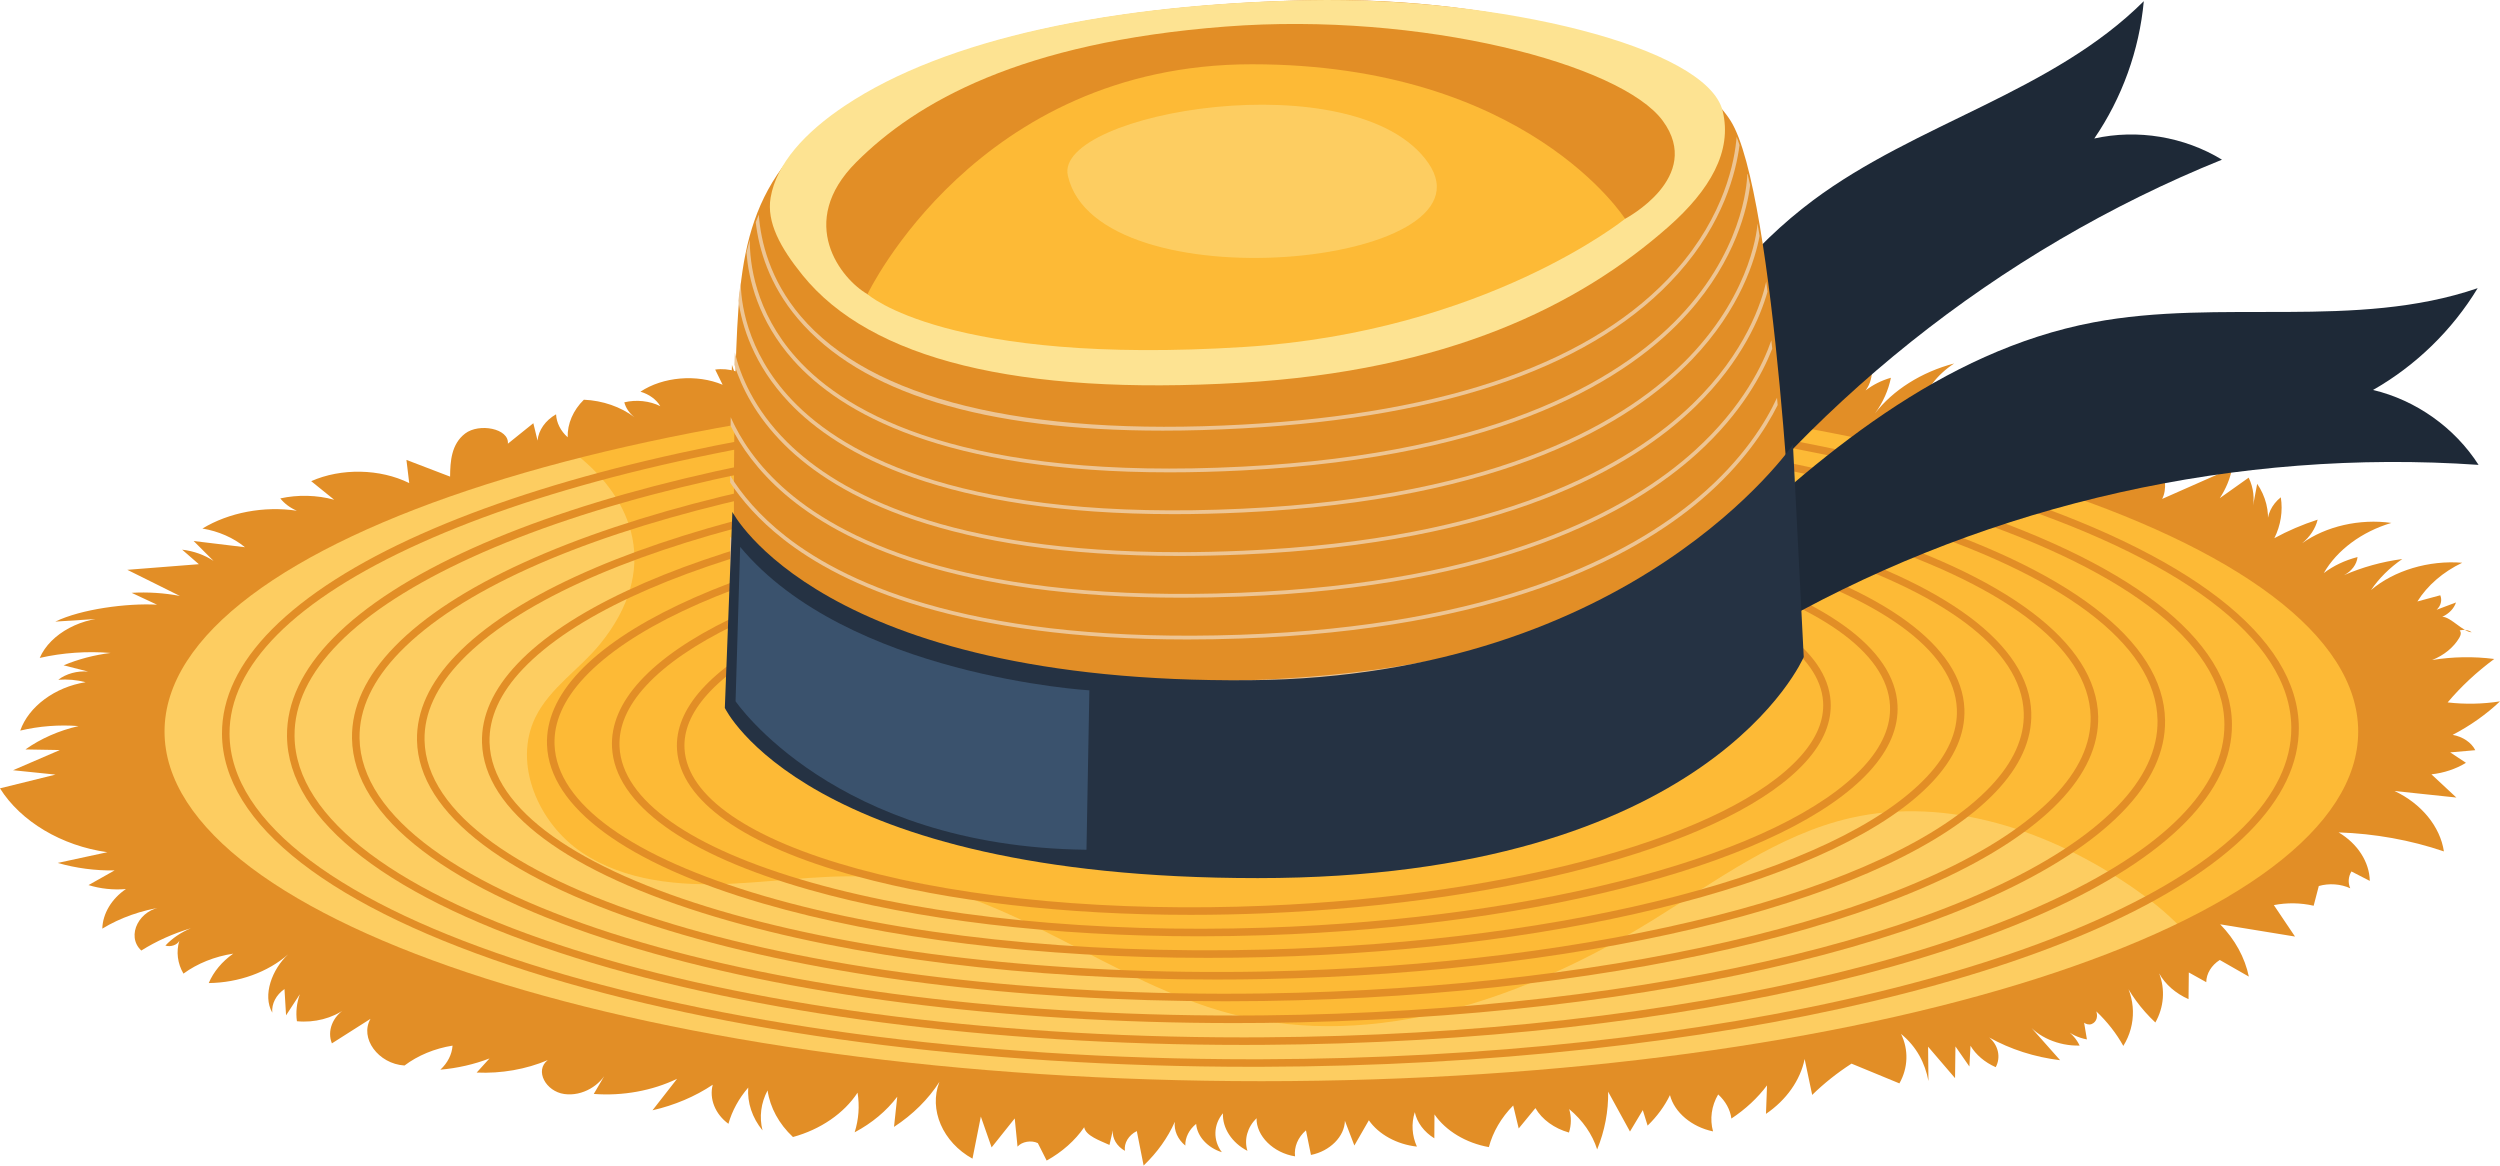 <?xml version="1.0" encoding="utf-8"?>
<svg viewBox="-407.406 143.515 902.88 420.937" width="902.88" height="420.937" xmlns="http://www.w3.org/2000/svg">
  <g transform="matrix(1, 0, 0, 1, -1459.982, -680.995)">
    <g>
      <path style="fill:#E28E26;" d="M1324.276,962.208c-3.045-3.233-8.434-4.931-13.41-4.226c0.896,1.828,1.791,3.655,2.687,5.483&#10;&#9;&#9;&#9;c-9.339-3.93-21.574-2.894-29.682,2.512c3.121,0.893,5.76,2.816,7.168,5.22c-3.818-1.915-8.681-2.435-12.991-1.388&#10;&#9;&#9;&#9;c0.525,2.037,1.822,3.942,3.675,5.398c-4.902-3.754-11.51-6.045-18.281-6.337c-3.864,3.776-5.98,8.675-5.854,13.557&#10;&#9;&#9;&#9;c-2.537-2.262-4.046-5.249-4.185-8.289c-3.826,2.164-6.35,5.742-6.691,9.484c-0.507-2.088-1.014-4.177-1.521-6.265&#10;&#9;&#9;&#9;c-3.063,2.464-6.125,4.927-9.188,7.391c0.459-5.534-10.432-7.509-15.434-3.677c-5.002,3.832-5.387,10.024-5.442,15.57&#10;&#9;&#9;&#9;c-5.255-2.012-10.51-4.024-15.766-6.036c0.336,2.79,0.671,5.581,1.007,8.371c-10.522-5.218-24.571-5.492-35.398-0.692&#10;&#9;&#9;&#9;c2.766,2.236,5.531,4.473,8.296,6.709c-6.23-1.712-13.105-1.883-19.456-0.484c1.471,1.859,3.546,3.409,5.964,4.453&#10;&#9;&#9;&#9;c-11.811-1.78-24.506,0.615-34.086,6.431c5.804,0.959,11.23,3.342,15.362,6.747c-6.175-0.747-12.349-1.494-18.524-2.24&#10;&#9;&#9;&#9;c2.395,2.398,4.79,4.797,7.185,7.195c-3.216-2.161-7.193-3.588-11.347-4.07c2.009,1.748,4.017,3.497,6.025,5.245&#10;&#9;&#9;&#9;c-8.609,0.677-17.219,1.353-25.829,2.03c6.325,3.143,12.649,6.287,18.974,9.43c-5.694-1.076-11.592-1.456-17.427-1.122&#10;&#9;&#9;&#9;c3.056,1.427,6.112,2.854,9.168,4.28c-10.871-0.589-27.395,1.593-36.716,6.115c7.189-0.46,14.379-0.919,21.568-1.379&#10;&#9;&#9;&#9;c-11.674-0.607-23.382,5.631-27.201,14.492c8.297-1.88,17.039-2.493,25.617-1.796c-5.92,0.729-11.688,2.244-16.998,4.466&#10;&#9;&#9;&#9;c2.957,0.754,5.914,1.509,8.87,2.263c-3.905-0.343-7.972,0.771-10.798,2.957c3.325-0.254,6.715,0.047,9.889,0.88&#10;&#9;&#9;&#9;c-11.068,1.745-20.571,8.776-23.622,17.479c6.806-1.618,14.001-2.177,21.067-1.637c-7.073,1.621-13.682,4.527-19.19,8.435&#10;&#9;&#9;&#9;c4.144,0.075,8.289,0.15,12.433,0.225c-5.633,2.43-11.266,4.86-16.899,7.29c5.113,0.526,10.226,1.052,15.339,1.579&#10;&#9;&#9;&#9;c-6.686,1.654-13.372,3.308-20.058,4.962c7.474,11.967,22.315,20.794,38.772,23.062c-5.972,1.292-11.944,2.585-17.916,3.877&#10;&#9;&#9;&#9;c6.56,1.893,13.555,2.816,20.526,2.706c-3.137,1.766-6.274,3.531-9.41,5.297c4.276,1.327,8.95,1.821,13.509,1.43&#10;&#9;&#9;&#9;c-5.185,3.516-8.372,8.855-8.534,14.296c6.484-3.943,14.133-6.647,22.138-7.828c-8.716,0.551-13.774,10.445-8.045,15.738&#10;&#9;&#9;&#9;c5.406-3.403,11.474-6.13,17.917-8.052c-3.615,1.487-6.797,3.648-9.222,6.261c1.877,0.603,4.269-0.212,5.029-1.714&#10;&#9;&#9;&#9;c-1.192,3.93-0.656,8.183,1.494,11.843c5.01-3.671,11.31-6.2,17.979-7.216c-4.039,2.841-7.123,6.546-8.845,10.625&#10;&#9;&#9;&#9;c10.77-0.109,21.401-3.947,28.639-10.339c-5.687,5.272-9.332,14.702-5.693,21.031c-0.306-3.182,1.382-6.447,4.406-8.524&#10;&#9;&#9;&#9;c0.19,3.164,0.38,6.328,0.57,9.492c1.661-2.542,3.322-5.084,4.983-7.627c-1.152,3.151-1.515,6.486-1.061,9.749&#10;&#9;&#9;&#9;c6.292,0.631,12.89-1.078,17.531-4.541c-4.648,2.821-6.708,8.098-4.895,12.539c4.648-2.955,9.296-5.911,13.945-8.866&#10;&#9;&#9;&#9;c-4.029,6.922,2.772,16.266,12.273,16.863c4.799-3.628,10.886-6.149,17.354-7.187c-0.217,3.181-1.793,6.291-4.405,8.692&#10;&#9;&#9;&#9;c6.146-0.536,12.176-1.915,17.748-4.06c-1.545,1.701-3.089,3.402-4.634,5.103c8.853,0.405,17.834-1.168,25.668-4.497&#10;&#9;&#9;&#9;c-4.849,3.761-0.689,11.311,5.958,12.246c6.647,0.935,13.141-3.24,15.521-8.301c-1.619,2.757-3.237,5.514-4.856,8.271&#10;&#9;&#9;&#9;c10.413,0.801,21.126-1.147,30.089-5.47c-2.959,3.792-5.917,7.583-8.876,11.375c7.95-1.816,15.414-4.984,21.756-9.233&#10;&#9;&#9;&#9;c-1.349,5.059,0.887,10.634,5.662,14.115c1.311-4.673,3.754-9.14,7.153-13.08c-0.395,5.418,1.444,10.926,5.162,15.463&#10;&#9;&#9;&#9;c-1.23-4.812-0.585-9.92,1.823-14.437c0.888,6.169,4.123,12.109,9.165,16.825c9.933-2.705,18.469-8.564,23.33-16.015&#10;&#9;&#9;&#9;c0.781,4.768,0.424,9.653-1.044,14.316c6.228-3.3,11.524-7.723,15.381-12.846c-0.389,3.63-0.778,7.259-1.168,10.889&#10;&#9;&#9;&#9;c6.784-4.429,12.404-9.999,16.389-16.242c-3.89,9.989,1.195,21.781,11.95,27.714c1.006-5.067,2.013-10.133,3.019-15.2&#10;&#9;&#9;&#9;c1.297,3.71,2.594,7.421,3.89,11.131c2.782-3.487,5.565-6.974,8.348-10.462c0.337,3.398,0.675,6.796,1.013,10.194&#10;&#9;&#9;&#9;c1.552-1.829,4.977-2.425,7.336-1.277c1.063,2.101,2.126,4.203,3.189,6.304c5.596-3.103,10.276-7.26,13.553-12.04&#10;&#9;&#9;&#9;c0.531,3.095,5.743,4.845,9.127,6.397c0.407-1.757,0.814-3.513,1.221-5.27c-0.292,2.847,1.433,5.773,4.364,7.4&#10;&#9;&#9;&#9;c-0.413-2.768,1.331-5.669,4.289-7.135c0.821,4.147,1.641,8.295,2.462,12.443c4.894-4.667,8.731-10.044,11.268-15.79&#10;&#9;&#9;&#9;c-0.372,3.117,1.052,6.343,3.787,8.579c-0.081-2.891,1.37-5.789,3.921-7.833c0.313,4.449,4.099,8.621,9.285,10.229&#10;&#9;&#9;&#9;c-3.25-4.218-3.091-9.964,0.39-14.062c-0.254,5.337,3.234,10.69,8.844,13.573c-1.275-4.049-0.018-8.558,3.287-11.787&#10;&#9;&#9;&#9;c-0.114,6.41,6.064,12.528,13.91,13.775c-0.427-3.385,1.047-6.894,3.939-9.384c0.602,2.958,1.204,5.916,1.805,8.875&#10;&#9;&#9;&#9;c6.854-1.349,12.153-6.682,12.259-12.337c1.138,2.977,2.277,5.955,3.415,8.932c1.746-3.037,3.492-6.073,5.239-9.11&#10;&#9;&#9;&#9;c3.521,5.092,10.149,8.724,17.348,9.506c-1.795-3.964-2.063-8.363-0.757-12.448c0.761,3.709,3.335,7.16,7.051,9.453&#10;&#9;&#9;&#9;c0.018-2.876,0.036-5.753,0.053-8.629c4.055,5.929,11.404,10.346,19.642,11.806c1.442-5.461,4.473-10.648,8.785-15.032&#10;&#9;&#9;&#9;c0.664,2.765,1.327,5.53,1.99,8.296c2.013-2.449,4.026-4.898,6.039-7.347c2.346,4.08,6.821,7.341,12.112,8.826&#10;&#9;&#9;&#9;c0.885-2.766,0.911-5.705,0.075-8.48c4.873,4.044,8.395,9.125,10.106,14.577c2.74-6.711,4.087-13.785,3.97-20.846&#10;&#9;&#9;&#9;c2.628,4.793,5.256,9.586,7.884,14.379c1.543-2.576,3.086-5.153,4.63-7.729c0.579,1.865,1.158,3.73,1.737,5.595&#10;&#9;&#9;&#9;c3.405-3.294,6.143-7.03,8.075-11.017c1.59,6.225,7.878,11.522,15.557,13.104c-1.23-4.45-0.568-9.221,1.85-13.347&#10;&#9;&#9;&#9;c2.663,2.413,4.358,5.501,4.778,8.705c5.101-3.366,9.475-7.438,12.87-11.982c-0.127,3.431-0.254,6.863-0.381,10.294&#10;&#9;&#9;&#9;c7.371-5.01,12.416-12.169,13.964-19.815c0.909,4.324,1.818,8.648,2.727,12.972c4.229-4.148,8.997-7.941,14.203-11.3&#10;&#9;&#9;&#9;c5.764,2.378,11.529,4.755,17.293,7.133c3.164-5.569,3.383-12.167,0.593-17.863c5.688,4.673,8.667,10.556,9.901,17.008&#10;&#9;&#9;&#9;c-0.043-4.133-0.086-8.266-0.129-12.398c3.244,3.786,6.489,7.572,9.733,11.359c0.047-3.818,0.095-7.636,0.142-11.455&#10;&#9;&#9;&#9;c1.678,2.416,3.356,4.833,5.033,7.249c0.136-2.497,0.273-4.994,0.41-7.49c1.932,3.252,5.163,5.999,9.101,7.737&#10;&#9;&#9;&#9;c1.921-3.524,0.957-7.935-2.343-10.727c7.595,4.267,16.435,7.103,25.607,8.213c-4.04-4.554-8.08-9.109-12.12-13.663&#10;&#9;&#9;&#9;c3.912,5.25,11.531,8.581,19.156,8.375c-1.069-2.331-2.927-4.426-5.324-6.001c2.087,1.873,4.908,3.211,7.961,3.777&#10;&#9;&#9;&#9;c-0.456-2.721-0.913-5.442-1.369-8.164c-1.559,1.192,1.163,3.39,3.084,2.608s2.263-2.921,1.664-4.579&#10;&#9;&#9;&#9;c3.975,3.763,7.275,7.984,9.766,12.492c4.828-7.786,4.613-17.45-0.558-25.094c2.778,6.058,6.906,11.716,12.132,16.626&#10;&#9;&#9;&#9;c3.111-5.519,3.609-11.953,1.373-17.738c2.146,3.916,5.934,7.24,10.606,9.306c0.035-3.213,0.07-6.427,0.105-9.64&#10;&#9;&#9;&#9;c2.099,1.169,4.197,2.339,6.296,3.509c0.026-3.074,1.873-6.108,4.882-8.015c3.498,2,6.996,3.999,10.494,5.999&#10;&#9;&#9;&#9;c-1.409-6.853-5.002-13.41-10.345-18.878c9.008,1.474,18.017,2.947,27.025,4.42c-2.548-3.787-5.097-7.574-7.645-11.361&#10;&#9;&#9;&#9;c4.708-0.926,9.719-0.845,14.376,0.233c0.618-2.373,1.236-4.745,1.855-7.118c3.694-1.073,7.973-0.764,11.367,0.82&#10;&#9;&#9;&#9;c-0.876-1.964-0.719-4.208,0.424-6.082c2.21,1.137,4.419,2.274,6.629,3.41c-0.123-6.805-4.416-13.482-11.26-17.512&#10;&#9;&#9;&#9;c13.052,0.427,26.003,2.765,38.024,6.862c-1.328-8.948-8.129-17.268-17.834-21.819c7.445,0.788,14.891,1.575,22.336,2.363&#10;&#9;&#9;&#9;c-3.003-2.794-6.005-5.588-9.008-8.381c4.512-0.489,8.856-1.94,12.465-4.165c-1.893-1.255-3.787-2.509-5.681-3.764&#10;&#9;&#9;&#9;c3.019-0.263,6.037-0.526,9.056-0.789c-1.376-2.763-4.542-4.907-8.171-5.533c6.391-3.339,12.17-7.43,17.094-12.101&#10;&#9;&#9;&#9;c-6.214,0.979-12.637,1.107-18.904,0.376c4.829-5.727,10.489-11.004,16.83-15.689c-7.427-0.96-15.072-0.829-22.441,0.387&#10;&#9;&#9;&#9;c4.266-1.694,7.783-4.569,9.81-8.021c0.524-0.892,0.891-2.076,0.009-2.763c-0.882-0.687-2.73,0.599-1.677,1.108&#10;&#9;&#9;&#9;c1.439-1.452,4.475-1.629,6.16-0.359c-3.03,0.007-7.592-5.592-10.622-5.586c2.418-1.105,4.243-3.013,4.948-5.171&#10;&#9;&#9;&#9;c-2.335,0.88-4.669,1.759-7.004,2.638c1.541-1.398,2.066-3.469,1.328-5.238c-2.756,0.747-5.512,1.494-8.268,2.241&#10;&#9;&#9;&#9;c3.587-5.772,9.28-10.69,16.193-13.989c-12.077-0.958-24.6,2.791-32.934,9.86c2.88-4.24,6.726-8.056,11.293-11.203&#10;&#9;&#9;&#9;c-7.356,0.983-14.503,2.965-21.045,5.836c2.758-1.432,4.615-3.924,4.881-6.549c-4.536,1.164-8.737,3.159-12.189,5.788&#10;&#9;&#9;&#9;c4.749-8.286,13.729-14.952,24.401-18.114c-11.388-1.604-23.615,1.185-32.242,7.354c2.856-2.328,4.838-5.336,5.626-8.539&#10;&#9;&#9;&#9;c-5.494,1.775-10.748,4.026-15.64,6.703c2.318-4.66,3.128-9.795,2.33-14.771c-3.299,2.627-5.091,6.425-4.786,10.144&#10;&#9;&#9;&#9;c0.685-5.153-0.64-10.467-3.745-15.013c-0.592,3.135-1.183,6.27-1.774,9.405c0.949-3.87,0.492-7.956-1.302-11.629&#10;&#9;&#9;&#9;c-3.477,2.469-6.955,4.938-10.432,7.407c2.241-3.397,3.761-7.098,4.475-10.898c-8.428,3.724-16.855,7.447-25.283,11.171&#10;&#9;&#9;&#9;c3.594-6.937-2.795-19.258-5.939-26.333c-0.274,2.756-1.214,5.469-2.752,7.944c-1.332-3.351-2.664-6.701-3.997-10.051&#10;&#9;&#9;&#9;c-1.976,1.74-2.85,4.246-2.288,6.555c0.413-4.121-0.143-8.304-1.629-12.263c-5.33,3.368-10.66,6.735-15.991,10.103&#10;&#9;&#9;&#9;c0.392-3.273,0.784-6.547,1.176-9.82c-2.674,0.7-5.348,1.4-8.022,2.099c0.469-1.885,1.533-3.672,3.065-5.151&#10;&#9;&#9;&#9;c-5.117,2.124-10.234,4.248-15.351,6.371c0.464-3.594-6.644-7.25-7.532-10.792c-1.542,1.016-3.085,2.032-4.627,3.048&#10;&#9;&#9;&#9;c0.342-1.433,0.684-2.865,1.026-4.298c-3.037,1.344-6.075,2.688-9.112,4.032c0.337-1.182-0.428-2.508-1.769-3.069&#10;&#9;&#9;&#9;c-4.525,2.859-9.05,5.717-13.576,8.576c1.697-6.186,6.073-11.878,12.204-15.874c-11.785,3.085-22.118,9.607-28.622,18.066&#10;&#9;&#9;&#9;c2.897-3.965,4.865-8.364,5.773-12.901c-3.411,0.976-6.553,2.552-9.138,4.586c1.738-2.399,2.507-5.24,2.164-8.001&#10;&#9;&#9;&#9;c-3.129,1.588-5.666,3.914-7.211,6.611c3.205-4.868-1.716-11.786-8.576-12.056c1.198,3.354,1.854,6.833,1.945,10.321&#10;&#9;&#9;&#9;c-0.783-4.549-4.771-8.655-10.081-10.38c-0.252,1.836,0.099,3.723,1.01,5.419c0.272-2.505-0.393-5.071-1.886-7.282&#10;&#9;&#9;&#9;c-2.082,3.178-4.163,6.356-6.244,9.534c-0.112-3.793-0.224-7.586-0.337-11.378c-2.459,0.927-4.363,2.752-5.064,4.856&#10;&#9;&#9;&#9;c-0.125-2.472-0.249-4.943-0.374-7.415c-2.554,1.392-5.108,2.785-7.662,4.177c-0.15-1.775-0.299-3.551-0.449-5.326&#10;&#9;&#9;&#9;c-10.06,0.719-19.758,4.343-26.913,10.056L1324.276,962.208z"/>
      <ellipse style="fill:#FDBA36;" cx="1508.119" cy="1088.706" rx="397.482" ry="127.636"/>
      <path style="opacity:0.47;fill:#FDE392;" d="M1839.778,1159.077c-5.004-5.158-10.768-9.745-16.596-13.772&#10;&#9;&#9;&#9;c-29.733-20.543-66.972-33.428-102.207-25.394c-26.375,6.015-48.705,22.842-71.726,37.05&#10;&#9;&#9;&#9;c-45.228,27.913-99.886,47.105-151.363,33.881c-43.576-11.194-80.268-44.412-125.003-49.203&#10;&#9;&#9;&#9;c-18.646-1.997-37.409,1.154-56.141,2.029c-18.732,0.876-38.553-0.859-54.104-11.339c-15.551-10.48-24.938-31.922-16.696-48.767&#10;&#9;&#9;&#9;c5.194-10.617,15.904-17.291,23.357-26.464c21.877-26.929,12.1-52.123-8.441-68.329c-91.536,23.383-150.221,59.459-150.221,99.938&#10;&#9;&#9;&#9;c0,70.491,177.959,127.636,397.482,127.636C1646.652,1216.343,1768.628,1193.584,1839.778,1159.077z"/>
      <g>
        <g>
          <path style="fill:#E28E26;" d="M1508.119,1217.704c-106.308,0-206.273-13.3-281.478-37.449&#10;&#9;&#9;&#9;&#9;&#9;c-75.684-24.304-117.365-56.816-117.365-91.549c0-34.733,41.681-67.245,117.365-91.549&#10;&#9;&#9;&#9;&#9;&#9;c75.205-24.149,175.17-37.449,281.478-37.449s206.273,13.3,281.478,37.449c75.684,24.304,117.365,56.816,117.365,91.549&#10;&#9;&#9;&#9;&#9;&#9;c0,34.733-41.681,67.245-117.365,91.549C1714.392,1204.404,1614.427,1217.704,1508.119,1217.704z M1508.119,962.432&#10;&#9;&#9;&#9;&#9;&#9;c-218.422,0-396.121,56.647-396.121,126.275s177.699,126.275,396.121,126.275s396.121-56.647,396.121-126.275&#10;&#9;&#9;&#9;&#9;&#9;S1726.54,962.432,1508.119,962.432z"/>
        </g>
        <g>
          <path style="fill:#E28E26;" d="M1504.857,1209.788c-98.657,0.001-191.338-12.207-261.331-34.448&#10;&#9;&#9;&#9;&#9;&#9;c-71.287-22.652-110.627-53.13-110.775-85.819c-0.058-12.914,6.015-25.611,18.052-37.738&#10;&#9;&#9;&#9;&#9;&#9;c49.818-50.188,193.056-84.226,356.43-84.699c1.153-0.003,2.311-0.005,3.462-0.005c98.657,0,191.341,12.208,261.333,34.448&#10;&#9;&#9;&#9;&#9;&#9;c71.288,22.653,110.628,53.13,110.776,85.82c0.058,12.914-6.016,25.611-18.053,37.737&#10;&#9;&#9;&#9;&#9;&#9;c-49.819,50.189-193.057,84.227-356.429,84.699C1507.17,1209.786,1506.008,1209.788,1504.857,1209.788z M1510.674,969.801&#10;&#9;&#9;&#9;&#9;&#9;c-1.15,0-2.279,0.002-3.432,0.005c-80.619,0.233-157.322,8.576-221.817,24.124c-62.188,14.993-109.312,36.22-132.689,59.771&#10;&#9;&#9;&#9;&#9;&#9;c-11.509,11.595-17.317,23.642-17.262,35.808c0.293,65.045,165.696,117.554,369.405,117.557c1.15,0.001,2.283-0.001,3.436-0.005&#10;&#9;&#9;&#9;&#9;&#9;c80.619-0.233,157.322-8.575,221.816-24.124c62.188-14.992,109.312-36.22,132.689-59.77&#10;&#9;&#9;&#9;&#9;&#9;c11.509-11.595,17.317-23.642,17.263-35.808C1879.79,1022.314,1714.383,969.801,1510.674,969.801z"/>
        </g>
        <g>
          <path style="fill:#E28E26;" d="M1501.608,1201.884c-91.005,0-176.419-11.122-241.194-31.459&#10;&#9;&#9;&#9;&#9;&#9;c-66.891-21.001-103.891-49.444-104.187-80.089c-0.116-12.116,5.519-24.044,16.748-35.453&#10;&#9;&#9;&#9;&#9;&#9;c46.42-47.159,180.391-79.479,333.373-80.425c93.594-0.566,181.702,10.587,248.115,31.438&#10;&#9;&#9;&#9;&#9;&#9;c66.891,21.001,103.891,49.444,104.187,80.089c0.116,12.116-5.519,24.044-16.748,35.453&#10;&#9;&#9;&#9;&#9;&#9;c-46.42,47.159-180.392,79.479-333.373,80.425C1506.22,1201.877,1503.909,1201.884,1501.608,1201.884z M1513.227,977.16&#10;&#9;&#9;&#9;&#9;&#9;c-2.288,0-4.564,0.007-6.862,0.021c-75.474,0.467-147.241,8.512-207.545,23.267c-58.138,14.224-102.141,34.235-123.905,56.346&#10;&#9;&#9;&#9;&#9;&#9;c-10.704,10.874-16.076,22.15-15.966,33.516c0.582,60.465,153.691,108.852,342.699,108.852c2.289,0,4.564-0.007,6.862-0.021&#10;&#9;&#9;&#9;&#9;&#9;c75.474-0.467,147.242-8.512,207.546-23.267c58.138-14.224,102.141-34.236,123.905-56.346&#10;&#9;&#9;&#9;&#9;&#9;c10.704-10.874,16.076-22.15,15.966-33.516C1855.344,1025.547,1702.235,977.16,1513.227,977.16z"/>
        </g>
        <g>
          <path style="fill:#E28E26;" d="M1498.369,1193.995c-83.357,0-161.512-10.043-221.068-28.483&#10;&#9;&#9;&#9;&#9;&#9;c-62.494-19.35-97.154-45.758-97.598-74.358c-0.176-11.318,5.02-22.477,15.443-33.168&#10;&#9;&#9;&#9;&#9;&#9;c43.021-44.13,167.728-74.733,310.317-76.151c87.206-0.883,169.414,9.229,231.431,28.431&#10;&#9;&#9;&#9;&#9;&#9;c62.494,19.35,97.155,45.757,97.598,74.358c0.175,11.318-5.02,22.477-15.443,33.168&#10;&#9;&#9;&#9;&#9;&#9;c-43.021,44.13-167.728,74.733-310.317,76.151C1505.273,1193.977,1501.813,1193.995,1498.369,1193.995z M1515.77,984.505&#10;&#9;&#9;&#9;&#9;&#9;c-3.417,0-6.838,0.017-10.28,0.051c-141.911,1.412-265.845,31.684-308.394,75.329c-9.898,10.153-14.834,20.659-14.67,31.225&#10;&#9;&#9;&#9;&#9;&#9;c0.882,56.981,147.245,101.902,326.281,100.11c141.911-1.412,265.845-31.684,308.394-75.33&#10;&#9;&#9;&#9;&#9;&#9;c9.898-10.153,14.834-20.658,14.67-31.225C1830.905,1028.78,1690.085,984.505,1515.77,984.505z"/>
        </g>
        <g>
          <path style="fill:#E28E26;" d="M1495.145,1186.121c-75.716,0.001-146.619-8.972-200.956-25.524&#10;&#9;&#9;&#9;&#9;&#9;c-58.097-17.697-90.419-42.07-91.01-68.626c-0.235-10.52,4.522-20.911,14.138-30.885c39.623-41.1,155.064-69.985,287.259-71.877&#10;&#9;&#9;&#9;&#9;&#9;c80.86-1.152,157.129,7.873,214.749,25.425c58.098,17.697,90.419,42.07,91.011,68.626l0,0&#10;&#9;&#9;&#9;&#9;&#9;c0.234,10.52-4.522,20.911-14.138,30.885c-39.623,41.1-155.063,69.985-287.259,71.877&#10;&#9;&#9;&#9;&#9;&#9;C1504.329,1186.088,1499.722,1186.121,1495.145,1186.121z M1518.301,991.833c-4.538,0-9.1,0.033-13.687,0.098&#10;&#9;&#9;&#9;&#9;&#9;c-131.516,1.882-246.185,30.432-285.337,71.044c-9.094,9.432-13.594,19.167-13.376,28.934&#10;&#9;&#9;&#9;&#9;&#9;c1.176,52.767,137.094,93.763,302.999,91.391c131.517-1.882,246.185-30.432,285.337-71.044&#10;&#9;&#9;&#9;&#9;&#9;c9.093-9.432,13.594-19.167,13.376-28.934C1806.471,1032.014,1677.924,991.833,1518.301,991.833z"/>
        </g>
        <g>
          <path style="fill:#E28E26;" d="M1491.939,1178.269c-68.075,0-131.75-7.912-180.859-22.586&#10;&#9;&#9;&#9;&#9;&#9;c-53.701-16.045-83.683-38.381-84.424-62.894c-0.294-9.722,4.023-19.345,12.833-28.603c36.226-38.07,142.4-65.238,264.2-67.603&#10;&#9;&#9;&#9;&#9;&#9;c74.508-1.442,144.842,6.516,198.067,22.419c53.7,16.045,83.683,38.381,84.424,62.894c0.294,9.722-4.023,19.345-12.833,28.603&#10;&#9;&#9;&#9;&#9;&#9;c-36.226,38.07-142.4,65.238-264.2,67.603C1503.385,1178.213,1497.644,1178.269,1491.939,1178.269z M1520.823,999.14&#10;&#9;&#9;&#9;&#9;&#9;c-5.652,0-11.348,0.055-17.082,0.166c-121.121,2.352-226.524,29.18-262.281,66.757c-8.289,8.711-12.355,17.675-12.084,26.644&#10;&#9;&#9;&#9;&#9;&#9;c1.468,48.552,126.944,85.635,279.717,82.672c121.121-2.352,226.524-29.179,262.281-66.757&#10;&#9;&#9;&#9;&#9;&#9;c8.289-8.711,12.355-17.675,12.084-26.644C1782.045,1035.249,1665.754,999.14,1520.823,999.14z"/>
        </g>
        <g>
          <path style="fill:#E28E26;" d="M1488.766,1170.444c-60.448,0-116.914-6.865-160.796-19.674&#10;&#9;&#9;&#9;&#9;&#9;c-49.303-14.393-76.947-34.692-77.838-57.159c-0.354-8.924,3.524-17.781,11.527-26.323&#10;&#9;&#9;&#9;&#9;&#9;c32.829-35.04,129.736-60.49,241.14-63.328c68.138-1.741,132.556,5.156,181.385,19.41&#10;&#9;&#9;&#9;&#9;&#9;c49.303,14.393,76.947,34.692,77.838,57.159c0.354,8.924-3.524,17.781-11.527,26.323c-32.829,35.04-129.736,60.49-241.14,63.328&#10;&#9;&#9;&#9;&#9;&#9;C1502.451,1170.357,1495.58,1170.444,1488.766,1170.444z M1523.403,1006.418c-6.799,0-13.646,0.087-20.535,0.263&#10;&#9;&#9;&#9;&#9;&#9;c-110.722,2.821-206.859,27.925-239.222,62.469c-7.487,7.99-11.118,16.184-10.794,24.354&#10;&#9;&#9;&#9;&#9;&#9;c0.842,21.205,27.79,40.615,75.881,54.653c48.567,14.177,112.685,21.031,180.553,19.303&#10;&#9;&#9;&#9;&#9;&#9;c110.722-2.822,206.859-27.925,239.222-62.469c7.487-7.99,11.118-16.184,10.794-24.354&#10;&#9;&#9;&#9;&#9;&#9;c-0.841-21.206-27.79-40.615-75.881-54.654C1639.784,1013.245,1583.588,1006.418,1523.403,1006.418z"/>
        </g>
        <g>
          <path style="fill:#E28E26;" d="M1485.632,1162.655c-52.836,0-102.118-5.834-140.769-16.798&#10;&#9;&#9;&#9;&#9;&#9;c-44.906-12.738-70.212-31-71.254-51.422c-0.415-8.128,3.024-16.218,10.221-24.046c29.433-32.01,117.073-55.742,218.079-59.055&#10;&#9;&#9;&#9;&#9;&#9;c61.779-2.026,120.27,3.801,164.703,16.404c44.906,12.738,70.211,31,71.254,51.421v0.001&#10;&#9;&#9;&#9;&#9;&#9;c0.416,8.128-3.023,16.218-10.221,24.046c-29.433,32.01-117.073,55.742-218.079,59.055&#10;&#9;&#9;&#9;&#9;&#9;C1501.526,1162.524,1493.535,1162.655,1485.632,1162.655z M1525.855,1013.662c-7.882,0-15.839,0.13-23.858,0.393&#10;&#9;&#9;&#9;&#9;&#9;c-100.323,3.29-187.192,26.67-216.164,58.177c-6.685,7.27-9.883,14.693-9.507,22.064c0.979,19.165,25.582,36.546,69.279,48.942&#10;&#9;&#9;&#9;&#9;&#9;c44.17,12.529,102.366,18.321,163.871,16.302c100.323-3.29,187.192-26.67,216.164-58.177c6.685-7.27,9.883-14.693,9.507-22.064&#10;&#9;&#9;&#9;&#9;&#9;c-0.979-19.165-25.583-36.546-69.279-48.942C1627.456,1019.461,1578.432,1013.662,1525.855,1013.662z"/>
        </g>
        <g>
          <path style="fill:#E28E26;" d="M1482.555,1154.912c-45.243,0-87.384-4.826-120.798-13.968&#10;&#9;&#9;&#9;&#9;&#9;c-40.509-11.083-63.476-27.307-64.672-45.682c-0.477-7.333,2.522-14.658,8.915-21.772&#10;&#9;&#9;&#9;&#9;&#9;c26.04-28.98,104.411-50.994,195.016-54.781c55.418-2.316,107.984,2.441,148.02,13.395&#10;&#9;&#9;&#9;&#9;&#9;c40.509,11.083,63.476,27.306,64.672,45.682c0.477,7.333-2.522,14.658-8.915,21.773c-26.04,28.979-104.411,50.994-195.016,54.78&#10;&#9;&#9;&#9;&#9;&#9;C1500.611,1154.723,1491.521,1154.912,1482.555,1154.912z M1528.252,1020.859c-8.936,0-17.986,0.189-27.123,0.57&#10;&#9;&#9;&#9;&#9;&#9;c-89.92,3.758-167.523,25.411-193.105,53.881c-5.884,6.548-8.651,13.202-8.223,19.775c1.114,17.126,23.372,32.48,62.674,43.233&#10;&#9;&#9;&#9;&#9;&#9;c39.773,10.881,92.048,15.604,147.188,13.301c89.919-3.758,167.522-25.41,193.104-53.88c5.884-6.548,8.651-13.202,8.223-19.776&#10;&#9;&#9;&#9;&#9;&#9;c-1.114-17.126-23.372-32.48-62.673-43.233C1615.135,1025.652,1573.243,1020.859,1528.252,1020.859z"/>
        </g>
      </g>
      <path style="fill:#1E2937;" d="M1696.329,1048.773c75.998-42.529,164.506-62.377,251.387-56.372&#10;&#9;&#9;&#9;c-8.619-13.443-22.58-23.354-38.113-27.057c15.441-8.785,28.583-21.57,37.79-36.763c-44.112,15.125-93.015,3.652-138.826,12.365&#10;&#9;&#9;&#9;c-54.6,10.385-99.552,48.152-139.562,86.73L1696.329,1048.773z"/>
      <path style="fill:#1E2937;" d="M1653.702,1042.91c49.711-71.508,120.598-128.098,201.341-160.734&#10;&#9;&#9;&#9;c-13.634-8.313-30.525-11.112-46.112-7.642c10.037-14.658,16.256-31.906,17.883-49.596&#10;&#9;&#9;&#9;c-33.039,32.909-82.03,44.003-119.404,71.891c-44.544,33.239-68.427,86.874-87.51,139.074L1653.702,1042.91z"/>
      <path style="fill:#E28E26;" d="M1318.226,1077.77c0,0-1.361-77.591,0-119.789c1.361-42.198,3.267-69.631,40.837-95.287&#10;&#9;&#9;&#9;c35.659-24.351,96.648-36.753,167.432-38.115c70.784-1.361,134.763,17.696,151.098,43.56&#10;&#9;&#9;&#9;c16.335,25.864,23.141,171.516,23.141,171.516s-36.754,89.842-191.935,89.842S1318.226,1077.77,1318.226,1077.77z"/>
      <path style="fill:#FDE392;" d="M1500.592,962.746c74.608-4.357,122.149-27.724,154.626-56.413&#10;&#9;&#9;&#9;c14.765-13.043,23.138-27.172,19.475-41.825c-5.78-23.121-80.889-41.25-149.559-39.929&#10;&#9;&#9;&#9;c-70.785,1.361-130.935,13.764-167.432,38.115c-14.42,9.621-24.749,20.947-26.823,33.213c-1.503,8.888,3.558,18.115,11.541,27.983&#10;&#9;&#9;&#9;C1367.071,954.362,1420.292,967.431,1500.592,962.746z"/>
      <path style="fill:#E28E26;" d="M1337.076,1002.073c21.87,18.712,67.995,40.232,163.53,36.513&#10;&#9;&#9;&#9;c92.777-3.583,140.45-29.949,164.105-51.435c17.437-15.838,24.711-31.375,27.586-39.718c-0.633-5.876-1.31-11.725-2.035-17.44&#10;&#9;&#9;&#9;c-2.474,8.699-9.043,24.876-25.98,41.325c-22.833,22.177-69.754,49.453-163.621,53.46c-8.055,0.347-15.772,0.512-23.134,0.513&#10;&#9;&#9;&#9;c-83.603,0.003-123.518-21.311-142.461-40.073c-10.436-10.336-15.593-20.858-18.144-28.887c-0.019,0.551-0.04,1.092-0.058,1.649&#10;&#9;&#9;&#9;c-0.17,5.26-0.297,11.071-0.39,17.213C1319.869,982.875,1326.004,992.6,1337.076,1002.073z"/>
      <path style="fill:#EDC594;" d="M1668.313,1021.836c-25.802,20.565-75.833,45.663-167.661,48.446&#10;&#9;&#9;&#9;c-5.898,0.178-11.628,0.264-17.173,0.264c-81.9,0-125.872-18.761-148.635-35.104c-8.083-5.803-14.098-11.699-18.568-17.099&#10;&#9;&#9;&#9;c0.098,31.473,0.588,59.425,0.588,59.425s35.392,51.727,190.573,51.727s191.935-89.842,191.935-89.842s-0.991-21.177-3.12-48.807&#10;&#9;&#9;&#9;C1691.187,999.223,1682.552,1010.488,1668.313,1021.836z"/>
      <path style="fill:#EDC594;" d="M1472.521,980.038c9.222,0,18.863-0.275,28.913-0.827c74.93-4.095,127.848-22.937,157.282-56.002&#10;&#9;&#9;&#9;c16.273-18.279,20.842-36.5,22.1-46.33c-0.345-1.035-0.694-2.026-1.05-2.951c-0.688,8.563-4.275,28.39-22.065,48.374&#10;&#9;&#9;&#9;c-29.185,32.784-81.785,51.474-156.341,55.549c-79.035,4.332-134.232-9.203-159.609-39.151&#10;&#9;&#9;&#9;c-11.114-13.116-14.415-26.917-15.14-36.69c-0.384,0.913-0.75,1.831-1.1,2.756c1.127,9.748,4.834,22.567,15.182,34.79&#10;&#9;&#9;&#9;C1363.469,966.461,1407.747,980.038,1472.521,980.038z"/>
      <path style="fill:#EDC594;" d="M1474.945,995.1c8.351,0,17.181-0.225,26.487-0.7c95.172-4.83,139.992-33.6,160.833-56.884&#10;&#9;&#9;&#9;c17.299-19.327,21.409-38.199,22.387-46.164c-0.295-1.354-0.594-2.672-0.898-3.948l-0.155,0.001&#10;&#9;&#9;&#9;c0.002,0.24-0.034,24.272-22.348,49.201c-20.668,23.091-65.185,51.626-159.889,56.432&#10;&#9;&#9;&#9;c-99.667,5.096-142.669-18.557-161.195-39.292c-15.006-16.795-16.853-34.489-16.792-42.602c-0.436,1.485-0.832,2.993-1.202,4.518&#10;&#9;&#9;&#9;c0.696,9.383,4.057,24.514,16.953,38.963C1356.106,973.649,1393.343,995.103,1474.945,995.1z"/>
      <path style="fill:#EDC594;" d="M1476.581,1010.194c7.875,0,16.152-0.195,24.849-0.605c94.491-4.421,140.349-32.462,162.179-55.207&#10;&#9;&#9;&#9;c17.742-18.486,22.946-36.596,24.448-44.667c-0.24-1.498-0.483-2.976-0.731-4.429l-0.032-0.001&#10;&#9;&#9;&#9;c-0.01,0.235-1.281,23.788-24.665,48.152c-21.659,22.567-67.218,50.391-161.262,54.791&#10;&#9;&#9;&#9;c-99.356,4.691-143.384-18.788-162.815-39.309c-16.946-17.896-18.441-36.547-18.448-42.498c-0.325,2.193-0.605,4.436-0.85,6.731&#10;&#9;&#9;&#9;c1.236,8.81,5.326,22.974,18.278,36.669C1355.44,988.759,1393.973,1010.194,1476.581,1010.194z"/>
      <path style="fill:#EDC594;" d="M1478.306,1025.291c7.358-0.001,15.071-0.166,23.121-0.514&#10;&#9;&#9;&#9;c93.811-4.012,140.705-31.326,163.525-53.532c16.926-16.471,23.492-32.67,25.965-41.381c-0.155-1.226-0.313-2.447-0.472-3.66&#10;&#9;&#9;&#9;c-1.55,7.059-7.222,25.4-26.527,44.148c-22.659,22.004-69.252,49.073-162.548,53.063c-8.055,0.347-15.737,0.513-23.094,0.513&#10;&#9;&#9;&#9;c-82.998-0.003-122.595-21.108-141.348-39.692c-12.151-12.042-17.015-24.309-18.963-32.433c-0.061,1.456-0.117,2.935-0.169,4.435&#10;&#9;&#9;&#9;c2.549,8.04,7.703,18.576,18.133,28.926C1354.86,1003.951,1394.752,1025.293,1478.306,1025.291z"/>
      <path style="fill:#EDC594;" d="M1336.087,1003.018c20.352,17.463,61.504,37.352,143.333,37.352c6.794,0,13.872-0.138,21.237-0.425&#10;&#9;&#9;&#9;c93.186-3.599,141.146-30.149,164.968-51.788c15.95-14.488,23.519-28.786,26.994-37.692c-0.106-1.012-0.214-2.023-0.323-3.033&#10;&#9;&#9;&#9;c-2.875,8.343-10.15,23.88-27.586,39.718c-23.656,21.487-71.328,47.852-164.105,51.435&#10;&#9;&#9;&#9;c-95.534,3.719-141.659-17.802-163.53-36.513c-11.071-9.472-17.206-19.197-20.601-26.879c-0.016,1.021-0.03,2.053-0.043,3.091&#10;&#9;&#9;&#9;C1320.066,985.647,1326.089,994.44,1336.087,1003.018z"/>
      <path style="fill:#EDC594;" d="M1335.466,1019.232c21.542,16.901,64.081,36.224,145.919,36.224c6.195,0,12.617-0.11,19.27-0.342&#10;&#9;&#9;&#9;c92.507-3.19,141.502-29.014,166.314-50.116c15.044-12.794,23.271-25.462,27.619-34.207c-0.078-0.873-0.158-1.751-0.238-2.629&#10;&#9;&#9;&#9;c-3.956,8.573-12.133,22.082-28.263,35.799c-24.647,20.962-73.364,46.616-165.479,49.793&#10;&#9;&#9;&#9;c-94.029,3.26-141.183-17.507-164.189-35.505c-9.697-7.586-16.018-15.323-20.137-21.957c-0.003,0.831-0.006,1.664-0.009,2.497&#10;&#9;&#9;&#9;C1320.45,1005.105,1326.551,1012.238,1335.466,1019.232z"/>
      <path style="fill:#E28E26;" d="M1639.478,903.531c0,0,28.586-14.974,13.612-35.392c-14.974-20.418-87.119-39.476-157.904-34.031&#10;&#9;&#9;&#9;c-73.904,5.685-111.622,27.225-133.401,49.005c-21.78,21.78-5.445,42.198,4.084,47.643&#10;&#9;&#9;&#9;C1375.398,936.201,1639.478,903.531,1639.478,903.531z"/>
      <path style="fill:#FDBA36;" d="M1365.869,930.756c0,0,39.476-83.036,138.846-83.036c99.37,0,134.763,55.811,134.763,55.811&#10;&#9;&#9;&#9;s-50.54,40.779-137.485,46.282C1394.455,956.619,1365.869,930.756,1365.869,930.756z"/>
      <path style="fill:#253243;" d="M1317.073,1009.393l-2.723,70.784c0,0,29.109,61.464,192.458,61.464s197.19-79.846,197.19-79.846&#10;&#9;&#9;&#9;l-3.894-76.697c0,0-57.17,83.852-196.011,85.07C1348.913,1071.531,1317.073,1009.393,1317.073,1009.393z"/>
      <path style="opacity:0.47;fill:#FDE392;" d="M1438.232,887.933c-5.138-22.832,104.486-41.781,130.208-4.511&#10;&#9;&#9;&#9;C1594.162,920.691,1448.812,934.947,1438.232,887.933z"/>
      <path style="fill:#3A526D;" d="M1319.889,1022.025l-1.663,55.745c0,0,35.678,52.58,126.734,53.627l1.047-57.564&#10;&#9;&#9;&#9;C1446.006,1073.833,1358.614,1068.599,1319.889,1022.025z"/>
    </g>
  </g>
</svg>